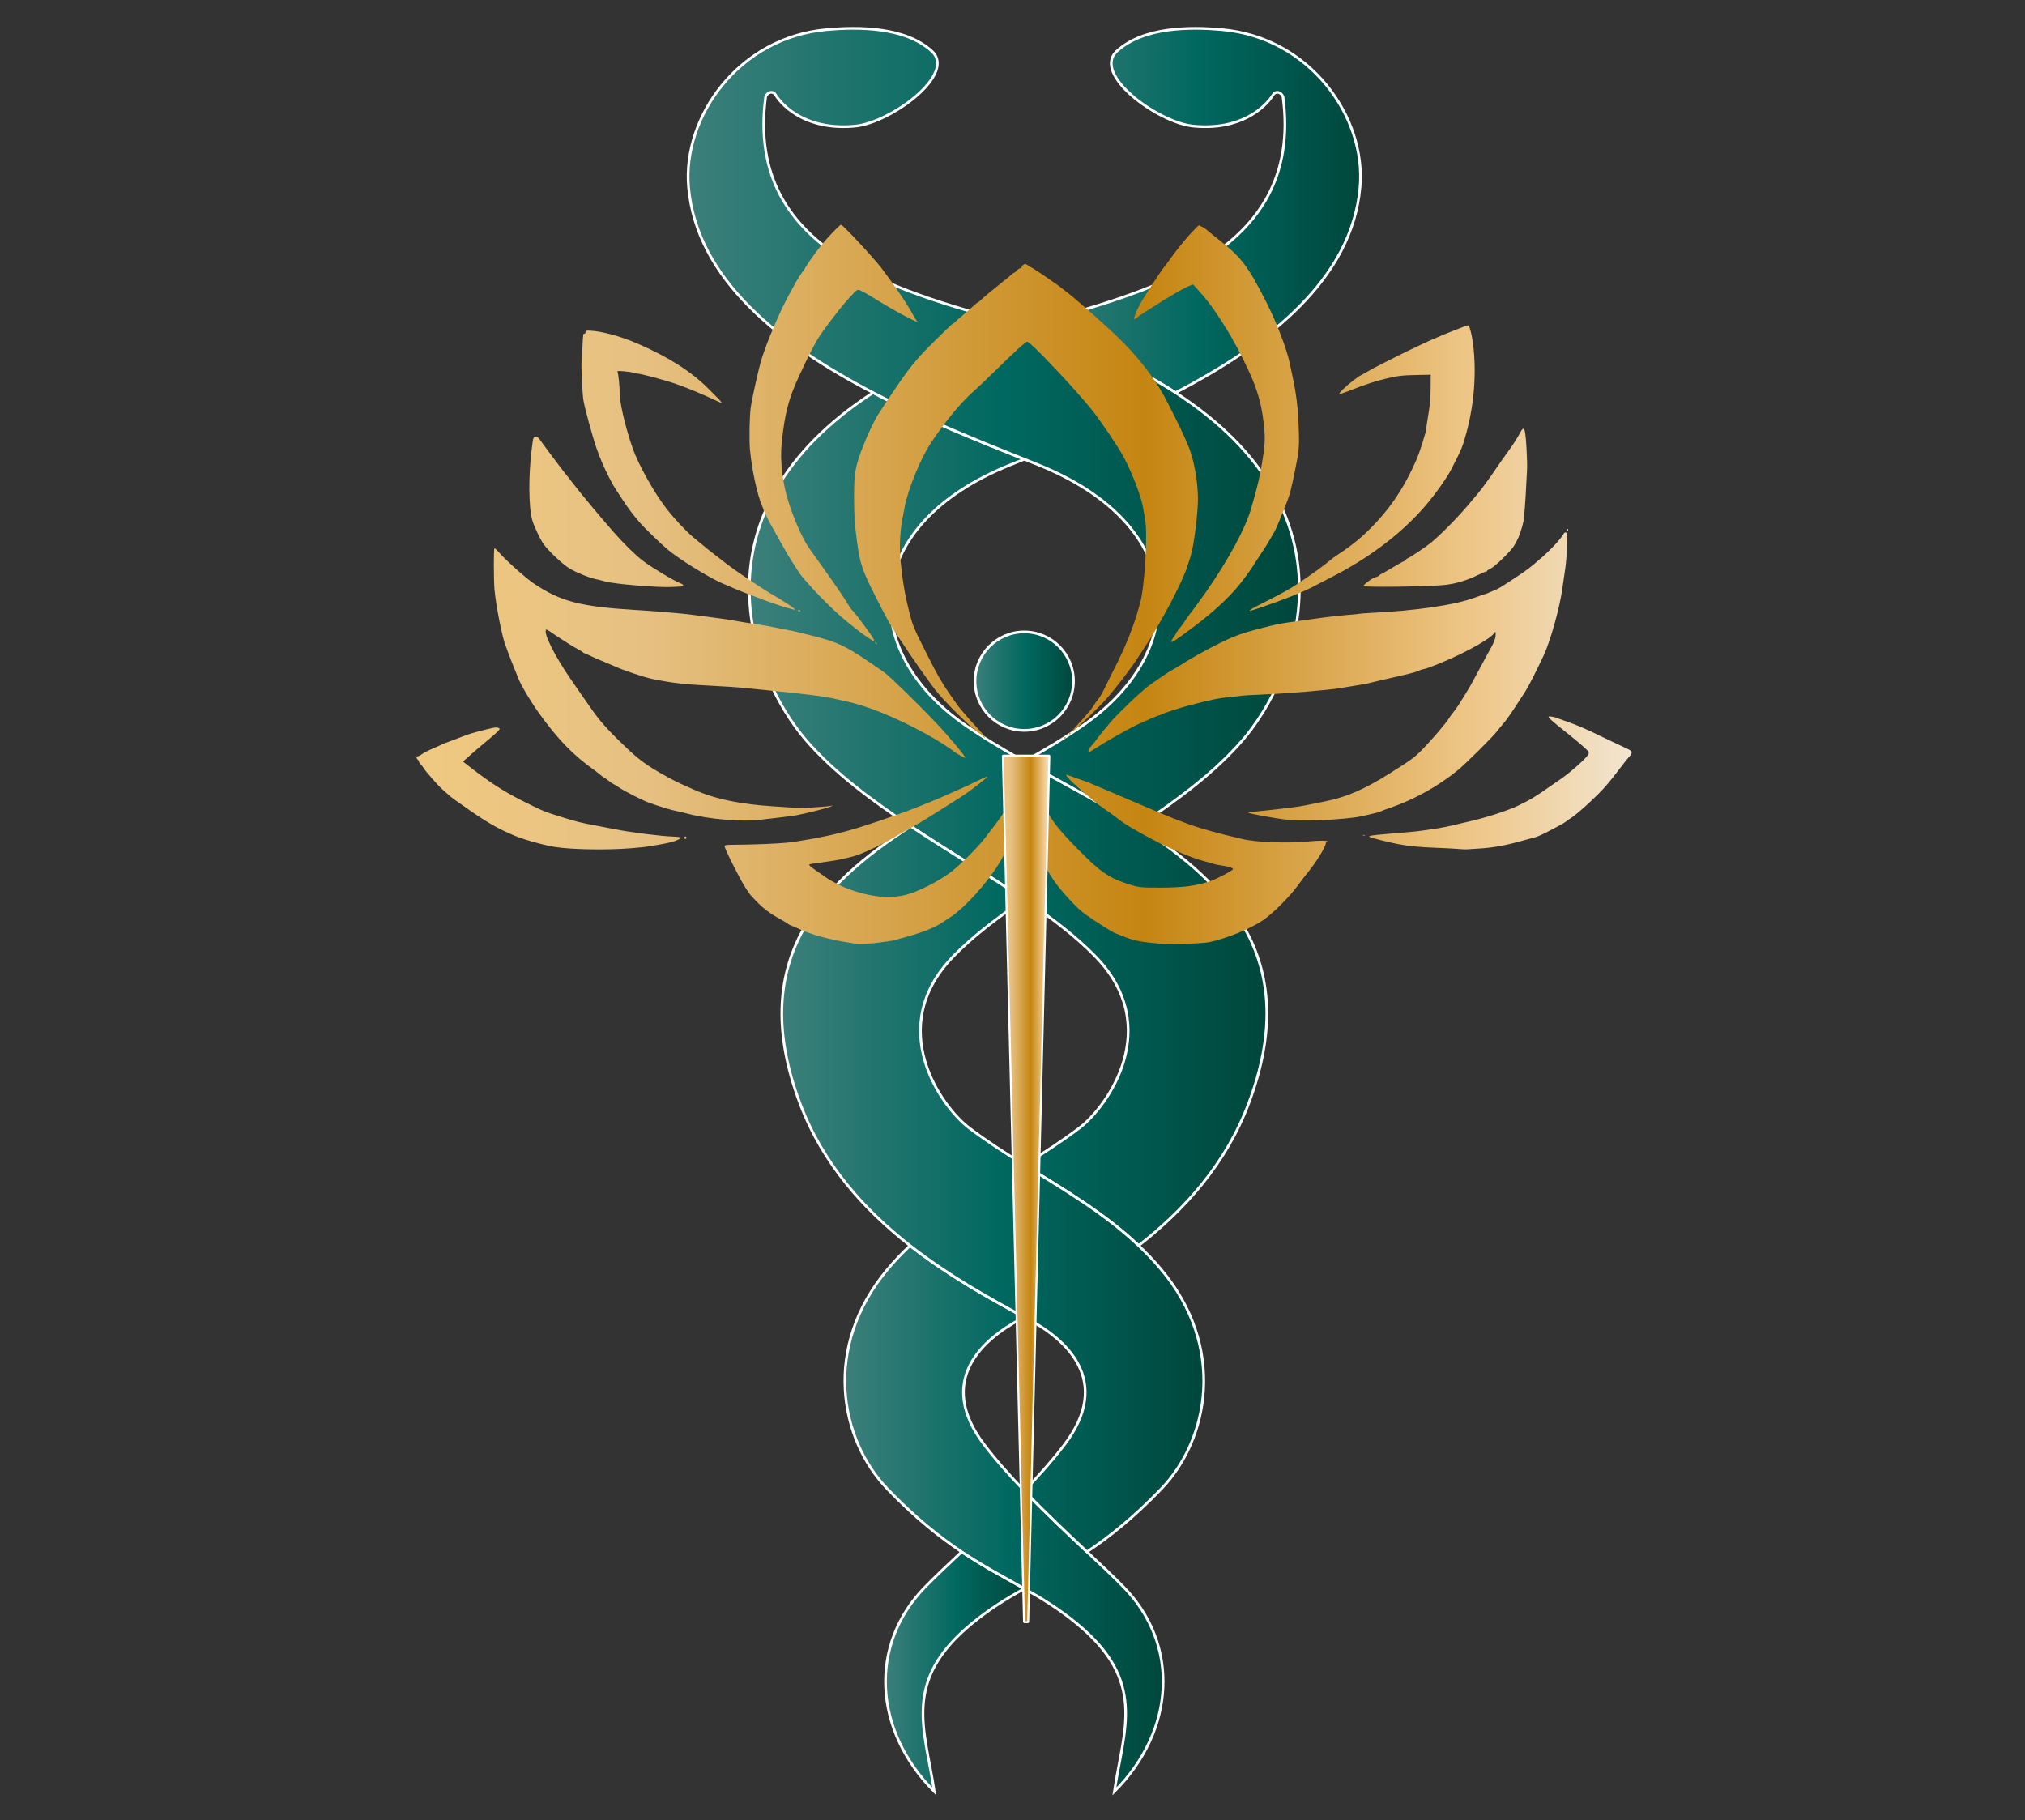 <svg xmlns="http://www.w3.org/2000/svg" xmlns:xlink="http://www.w3.org/1999/xlink" xmlns:serif="http://www.serif.com/" width="100%" height="100%" viewBox="0 0 6165 5542" xml:space="preserve" style="fill-rule:evenodd;clip-rule:evenodd;"><rect x="0" y="0" width="6165" height="5542" fill="#333333" stroke="none"/><rect id="Logo-em" serif:id="Logo em" x="0" y="0" width="6164.58" height="5541.67" style="fill:none;"></rect><g id="Logo-em1" serif:id="Logo em"><g id="Calque-2" serif:id="Calque 2"><path d="M3400.48,155.513c-77.696,70.495 125.375,217.741 231.963,228.341c142.766,14.129 217.908,-54.921 243.45,-95.062c8.775,-13.492 24.566,-8.029 30.15,5.783c64.775,486.737 -427.984,597.696 -787.542,700.125c74.471,21.217 143.229,42.075 200.137,65.821c100.742,42.092 186.813,87.404 260.246,134.967c282.075,-146.75 536.821,-344.53 561.675,-625.526c18.967,-212.762 -151.079,-456.362 -422.129,-479.962c-23.958,-2.083 -50.979,-3.675 -79.3,-3.675c-83.133,0 -177.487,13.729 -238.65,69.188Z" style="fill:url(#_Linear1);fill-rule:nonzero;"></path><path d="M4140.56,569.961c18.967,-212.763 -151.079,-456.358 -422.129,-479.963c-94.283,-8.191 -235.95,-8.833 -317.95,65.513c-77.696,70.496 125.375,217.746 231.963,228.342c142.766,14.129 217.908,-54.917 243.45,-95.063c8.775,-13.487 24.566,-8.029 30.15,5.783c64.77,486.738 -427.984,597.696 -787.542,700.13c74.471,21.212 143.229,42.07 200.137,65.82c100.746,42.088 186.813,87.4 260.246,134.963c282.075,-146.75 536.821,-344.533 561.675,-625.525Z" style="fill:none;fill-rule:nonzero;stroke:#fff;stroke-width:8.15px;"></path><path d="M2815.65,4832.47c-170.542,175.187 -157.142,435.483 28.717,621.75c-28.717,-191.567 -99.071,-335.763 114.55,-511.438c53.504,-44.041 105.783,-75.916 159.579,-106.316c-60.304,-34.092 -122.604,-66.367 -190.754,-111.905c-43.059,40.434 -82.067,77.109 -112.092,107.909Z" style="fill:url(#_Linear2);fill-rule:nonzero;stroke:#fff;stroke-width:8.15px;"></path><path d="M2454.47,2254.08c83.658,96.65 197.358,181.529 318.379,261.754c115.154,76.325 236.846,148.421 345.667,222.384c82.587,56.12 157.779,113.3 216.9,174.241c208.833,215.334 36.695,456.842 -49.613,522.034c-53.604,40.454 -110.141,76.741 -167.287,112.312c120.35,74.842 243.337,146.396 347.962,245.488c139.529,-109.101 265.671,-248.142 335.417,-433.896c160.846,-428.484 -55.834,-662.138 -337.734,-842.563c-111.45,-71.329 -233.079,-134.371 -345.645,-197.796c-65.775,-37.079 -128.459,-74.283 -184.167,-113.4c-318.271,-223.362 -320.825,-603.771 143.104,-790.037l41.063,-16.442c-138.825,-55.462 -303.771,-121.204 -460.388,-202.679c-562.917,364.475 -374.137,861.296 -203.658,1058.6Z" style="fill:url(#_Linear3);fill-rule:nonzero;"></path><path d="M3464.16,2515.83c-111.45,-71.33 -233.079,-134.371 -345.646,-197.8c-65.779,-37.075 -128.458,-74.28 -184.17,-113.396c-318.271,-223.363 -320.821,-603.771 143.104,-790.038l41.067,-16.446c-138.83,-55.462 -303.771,-121.2 -460.388,-202.679c-562.917,364.479 -374.142,861.3 -203.662,1058.6c83.662,96.65 197.362,181.53 318.383,261.755c115.154,76.32 236.846,148.42 345.667,222.383c82.587,56.121 157.779,113.304 216.9,174.242c208.833,215.333 36.695,456.841 -49.613,522.033c-53.604,40.45 -110.146,76.742 -167.287,112.308c120.35,74.846 243.337,146.4 347.958,245.492c139.529,-109.096 265.675,-248.142 335.421,-433.896c160.846,-428.483 -55.838,-662.137 -337.734,-842.562Z" style="fill:none;fill-rule:nonzero;stroke:#fff;stroke-width:8.15px;"></path><path d="M2518.57,89.979c-271.05,23.609 -441.117,267.2 -422.288,479.967c24.95,280.991 279.709,478.775 561.813,625.529c156.616,81.475 321.558,147.213 460.387,202.679l41.079,16.438c463.93,186.27 461.38,566.679 143.105,790.041c-55.713,39.117 -118.392,76.321 -184.184,113.4c112.571,63.425 234.196,126.467 345.646,197.796c120.996,-80.208 234.663,-165.104 318.259,-261.737c170.62,-197.321 359.429,-694.146 -203.521,-1058.62c-73.45,-47.55 -159.5,-92.883 -260.246,-134.967c-56.909,-23.75 -125.663,-44.591 -200.138,-65.821c-359.546,-102.433 -852.3,-213.391 -787.525,-700.129c5.584,-13.812 21.375,-19.271 29.992,-5.783c25.525,40.146 100.667,109.192 243.608,95.063c106.588,-10.596 309.659,-157.85 231.963,-228.342c-61.163,-55.454 -155.534,-69.188 -238.667,-69.188c-28.317,0 -55.325,1.592 -79.283,3.671Z" style="fill:url(#_Linear4);fill-rule:nonzero;"></path><path d="M3578.87,1195.47c-73.45,-47.546 -159.504,-92.88 -260.25,-134.967c-56.904,-23.746 -125.663,-44.592 -200.134,-65.817c-359.545,-102.433 -852.3,-213.391 -787.529,-700.133c5.584,-13.808 21.379,-19.267 29.992,-5.779c25.529,40.142 100.667,109.192 243.612,95.062c106.584,-10.6 309.655,-157.85 231.963,-228.341c-82,-74.346 -223.667,-73.704 -317.954,-65.517c-271.05,23.604 -441.113,267.2 -422.288,479.967c24.95,280.991 279.713,478.775 561.817,625.525c156.617,81.475 321.558,147.216 460.387,202.679l41.08,16.442c463.925,186.27 461.375,566.675 143.1,790.037c-55.709,39.117 -118.388,76.325 -184.18,113.4c112.567,63.429 234.196,126.471 345.646,197.8c120.992,-80.208 234.659,-165.104 318.254,-261.742c170.625,-197.316 359.434,-694.141 -203.516,-1058.62Z" style="fill:none;fill-rule:nonzero;stroke:#fff;stroke-width:8.15px;"></path><path d="M2702.02,3864.64c-197.98,236.045 -146.292,516.754 -0,668.8c83.708,86.97 157.62,145.629 225.679,191.087c68.154,45.542 130.45,77.813 190.754,111.904c53.779,30.413 106.029,62.275 159.488,106.321c213.779,175.654 143.424,319.867 114.704,511.438c185.858,-186.238 199.275,-446.534 28.72,-621.721c-30.041,-30.8 -69.05,-67.492 -112.108,-107.942c-59.858,-56.217 -127.55,-119.787 -190.771,-185.675c-44.445,-46.342 -86.691,-93.729 -122.104,-140.437c-148.371,-195.425 -3.991,-320.992 109.596,-381.692l12.525,-6.696c-109.104,-58.454 -233.033,-127.933 -347.946,-217.775c-23.866,22.596 -46.854,46.521 -68.537,72.388Z" style="fill:url(#_Linear5);fill-rule:nonzero;"></path><path d="M3421.36,4832.47c-30.041,-30.8 -69.045,-67.492 -112.104,-107.941c-59.858,-56.217 -127.55,-119.788 -190.771,-185.671c-44.445,-46.346 -86.691,-93.729 -122.108,-140.442c-148.367,-195.421 -3.987,-320.992 109.6,-381.692l12.525,-6.695c-109.108,-58.45 -233.033,-127.934 -347.946,-217.775c-23.866,22.595 -46.858,46.52 -68.537,72.387c-197.984,236.05 -146.292,516.754 -0,668.804c83.708,86.967 157.621,145.625 225.679,191.084c68.15,45.541 130.45,77.816 190.754,111.908c53.779,30.412 106.025,62.271 159.488,106.317c213.775,175.654 143.42,319.87 114.704,511.437c185.858,-186.237 199.275,-446.533 28.716,-621.721Z" style="fill:none;fill-rule:nonzero;stroke:#fff;stroke-width:8.15px;"></path><path d="M2435.13,3358.36c69.746,185.749 195.892,324.812 335.421,433.891c114.9,89.842 238.842,159.321 347.946,217.775l12.504,6.696c113.592,60.679 257.971,186.267 109.604,381.692c-35.433,46.708 -77.662,94.091 -122.125,140.437c63.221,65.888 130.913,129.458 190.771,185.675c68.042,-45.441 141.954,-104.104 225.696,-191.054c146.292,-152.067 198,-432.767 0.013,-668.821l-0,0.004c-21.68,-25.85 -44.671,-49.796 -68.534,-72.387c-104.621,-99.092 -227.608,-170.646 -347.962,-245.492c-57.175,-35.566 -113.746,-71.871 -167.4,-112.304c-86.146,-65.196 -258.442,-306.7 -49.471,-522.037c59.108,-60.938 134.312,-118.105 216.887,-174.242c-108.82,-73.946 -230.512,-146.063 -345.662,-222.383c-281.883,180.412 -498.546,414.079 -337.688,842.55Z" style="fill:url(#_Linear6);fill-rule:nonzero;"></path><path d="M3534.97,3864.66c-21.679,-25.855 -44.671,-49.796 -68.537,-72.388c-104.621,-99.092 -227.609,-170.646 -347.959,-245.492c-57.179,-35.566 -113.75,-71.87 -167.4,-112.304c-86.15,-65.196 -258.446,-306.704 -49.471,-522.037c59.104,-60.938 134.313,-118.104 216.888,-174.242c-108.821,-73.946 -230.513,-146.058 -345.667,-222.383c-281.879,180.408 -498.546,414.079 -337.687,842.546c69.75,185.758 195.895,324.816 335.425,433.895c114.895,89.842 238.837,159.325 347.941,217.775l12.509,6.696c113.587,60.684 257.966,186.267 109.6,381.692c-35.434,46.708 -77.663,94.096 -122.125,140.437c63.225,65.888 130.916,129.459 190.775,185.675c68.041,-45.441 141.954,-104.1 225.691,-191.054c146.296,-152.066 198,-432.771 0.017,-668.816Z" style="fill:none;fill-rule:nonzero;stroke:#fff;stroke-width:8.15px;"></path></g><g id="Calque-1" serif:id="Calque 1"><path d="M2500.51,746.5c-22.641,28.171 -51.883,70.312 -51.883,74.754c0,1.571 -0.988,2.854 -2.2,2.854c-1.958,0 -25.008,36.079 -29.263,45.796c-0.916,2.1 -6.85,12.979 -13.179,24.175c-27.204,48.121 -69.296,146.425 -85.529,199.742c-9.371,30.762 -28.883,118.121 -32.971,147.579c-3.704,26.721 -4.916,98.796 -2.162,128.8c5.471,59.588 22.6,138.517 37.016,170.567c1.988,4.408 3.613,8.725 3.613,9.595c0,2.75 19.996,42.934 27.954,56.171c4.204,6.996 39.85,71.925 45.325,80.775c19.121,30.896 37.488,59.459 40.917,63.646c42.604,51.942 109.133,118.033 151.766,150.763c8.363,6.421 17.43,13.621 20.15,16.004c10.4,9.1 46.092,33.391 49.213,33.491c2.587,0.08 2.642,-1.095 0.254,-5.629c-7.771,-14.779 -56.062,-79.737 -65.75,-88.454c-2.362,-2.116 -7.608,-9.562 -11.662,-16.542c-11.063,-19.016 -43.192,-66.191 -76.209,-111.92c-16.166,-22.392 -35.279,-49.229 -42.471,-59.646c-20.22,-29.275 -44.362,-83.263 -62.65,-140.096c-18.258,-56.733 -26.366,-125.279 -21.066,-178.112c9.162,-91.371 20.725,-136.151 53.2,-206.105c31.671,-68.212 49.779,-103.225 64.837,-125.383c16.579,-24.396 59.867,-80.929 75.434,-98.529c29.6,-33.458 34.5,-38.167 39.716,-38.167c5.059,0 20.484,7.992 44.229,22.909c60.58,38.062 144.238,82.862 134.367,71.949c-2.375,-2.62 -7.321,-10.441 -10.992,-17.37c-17.079,-32.242 -55.37,-89.113 -96.733,-143.646c-23.258,-30.671 -117.862,-132.313 -123.146,-132.313c-3.962,0 -40.346,37.721 -60.125,62.342Zm1150.8,-60.608l-0.004,0.008c-1.879,0.154 -7.442,4.796 -13.421,11.313c-6.833,7.454 -15.442,16.687 -19.142,20.52c-7.945,8.246 -41.87,50.421 -50.708,63.042c-9.412,13.442 -24.637,33.946 -28.537,38.438c-5.825,6.708 -53.25,79.866 -65.1,100.433c-10.063,17.454 -16.834,32.616 -21.863,49c-1.567,5.092 0.158,4.391 13.046,-5.325c8.162,-6.158 64.292,-40.7 68.75,-44.058c4.454,-3.355 8.629,-6.1 9.283,-6.1c0.65,-0 8.463,-4.53 17.35,-10.071c23.813,-14.838 51.071,-29.592 61.917,-33.517l9.533,-3.446l13.863,15.246c23.816,26.188 42.946,50.879 62.496,80.663c21.45,32.679 45.187,71.82 45.187,74.495c0,0.988 2.254,4.963 5.013,8.83c7.229,10.154 44.266,85.02 53.716,108.575c19.671,49.037 27.809,80.354 34.117,131.304c4.829,39.021 4.842,60.216 0.062,93.758c-8.808,61.829 -17.454,100.154 -38.975,172.829c-17.525,59.171 -68.941,153.563 -136.625,250.817c-14.608,20.987 -45.737,63.446 -49.045,66.892c-1.834,1.912 -7.442,9.925 -12.471,17.812c-5.025,7.888 -13.559,19.658 -18.971,26.15c-5.413,6.492 -9.875,12.788 -9.913,13.996c-0.037,1.204 -3.47,6.687 -7.629,12.183c-4.162,5.496 -7.566,11.6 -7.566,13.563c-0,5.095 11.062,-2.063 63.612,-41.184c73.883,-55.008 126.908,-106.033 163.646,-157.483c13.554,-18.979 24.646,-34.975 24.646,-35.546c-0,-0.571 8.375,-13.517 18.612,-28.779c16.9,-25.196 27.463,-42.467 44.65,-73.033c5.009,-8.905 22.946,-52.292 40.196,-97.2c5.204,-13.554 11.6,-38.946 19.542,-77.604c14.091,-68.617 15.175,-79.176 13.558,-132.317c-2.025,-66.404 -7.587,-112.454 -20.746,-171.75c-2.171,-9.8 -5.087,-23.538 -6.475,-30.534c-8.362,-42.158 -39.391,-123.949 -69.941,-184.387c-57.155,-113.054 -76.871,-139.158 -146.125,-193.471c-11.6,-9.096 -26.605,-21.3 -33.346,-27.121c-6.742,-5.825 -14.909,-11.42 -18.15,-12.429c-3.242,-1.012 -6.6,-2.946 -7.467,-4.291c-0.1,-0.146 -0.262,-0.225 -0.483,-0.225c-0.029,-0 -0.063,0.004 -0.092,0.004Zm-541.096,127.858c0,1.5 -1.771,2.721 -3.933,2.721c-2.167,-0 -6.863,3.15 -10.429,7c-3.567,3.846 -7.559,6.996 -8.875,6.996c-1.313,-0 -3.213,1.183 -4.209,2.629c-0.995,1.441 -16.129,13.941 -33.62,27.779c-30.955,24.492 -49.413,39.937 -64.763,54.208c-4.133,3.846 -7.9,6.659 -8.358,6.263c-0.467,-0.404 -6.238,4.308 -12.838,10.466c-6.6,6.159 -20.591,18.375 -31.087,27.151c-10.496,8.775 -20.988,18.087 -23.309,20.7c-2.325,2.612 -5.079,4.745 -6.12,4.745c-2.342,0 -26.725,23.23 -73.546,70.046c-34.409,34.409 -58.863,63.838 -87.325,105.1c-26.659,38.65 -42.692,62.438 -52.392,77.729c-5.425,8.563 -11.812,18.43 -14.196,21.929c-16.758,24.634 -49.329,97.984 -62.146,139.946c-10.683,34.984 -13.029,55.605 -12.904,113.23c0.138,59.77 1.634,82.604 8.934,136.129c9.525,69.845 15.145,86.237 59.645,174.079c31.071,61.337 44.938,86.175 59.738,106.987c4.933,6.942 14.696,21.496 21.692,32.35c21.579,33.459 68.937,101.088 95.416,136.255c26.138,34.712 122.354,129.399 137.229,135.05c2.196,0.833 6.075,4.149 8.625,7.374c5.03,6.35 6.817,7.242 6.817,3.396c0,-1.358 -5.546,-8.512 -12.325,-15.904c-32.117,-35.012 -46.854,-51.562 -55.687,-62.554c-5.28,-6.571 -10.284,-12.525 -11.125,-13.225c-0.846,-0.7 -14.271,-19.742 -29.838,-42.317c-21.783,-31.579 -36.442,-57.108 -63.562,-110.683c-43.025,-84.983 -46.434,-92.958 -56.605,-132.425c-13.95,-54.125 -21.8,-100.342 -28.02,-164.95c-3.396,-35.288 -0.696,-87.142 6.437,-123.629c2.163,-11.071 5.233,-27.004 6.825,-35.4c10.542,-55.567 49.483,-149.742 81.538,-197.196c46.808,-69.292 90.679,-121.746 132.212,-158.075c10.196,-8.921 40.904,-38.179 68.238,-65.021c58.675,-57.616 86.037,-82.221 91.512,-82.287c9.283,-0.109 147.546,146.245 197.333,208.887c27.425,34.5 78.642,110.45 95.105,141.025c27.191,50.5 55.658,125.658 60.237,159.029c0.863,6.3 3.35,20.613 5.529,31.804c8.613,44.284 -1.462,209.405 -15.712,257.63c-3.621,12.245 -8.413,28.558 -10.654,36.258c-5.363,18.45 -20.263,58.921 -27.888,75.775c-3.346,7.387 -6.079,13.95 -6.079,14.579c-0,1.283 -18.596,41.538 -24.671,53.404c-12.837,25.084 -29.187,57.884 -34.879,69.975c-9.033,19.184 -18.583,35.746 -24.188,41.913c-2.579,2.841 -7.875,10.291 -11.762,16.558c-3.892,6.267 -8.325,12.646 -9.854,14.183c-1.529,1.534 -23.884,28.338 -34.129,39c-20.971,21.834 -29.067,33.151 -16.825,23.521c16.245,-12.775 82.07,-76.896 100.079,-97.483c29.387,-33.6 75.375,-93.746 93.283,-122c4.113,-6.488 14.346,-22.158 22.742,-34.833c19.391,-29.263 27.225,-41.909 39.241,-63.359c5.309,-9.479 15.121,-26.966 21.8,-38.862c28.792,-51.254 59.238,-114.679 67.184,-139.946c4.625,-14.696 9.412,-29.579 10.646,-33.079c9.541,-27.054 22.725,-128.967 22.683,-175.384c-0.05,-57.083 -13.213,-125.933 -32.142,-168.125c-3.454,-7.695 -8.225,-18.483 -10.6,-23.975c-9.129,-21.125 -49.008,-101.091 -61.775,-123.875c-33.85,-60.404 -82.6,-121.929 -141.004,-177.97c-40.225,-38.596 -122.85,-111.78 -148.654,-131.667c-7.804,-6.017 -15.967,-12.396 -18.138,-14.175c-16.433,-13.471 -92.266,-65.221 -95.575,-65.221c-0.8,0 -4.366,-2.292 -7.925,-5.087c-3.558,-2.805 -8.12,-5.092 -10.129,-5.092c-4.287,-0 -10.925,6.075 -10.925,10Zm1359.04,176.946l0.004,0.008c-1.779,0.004 -4.325,0.563 -6.875,1.592c-4.075,1.641 -55.308,21.25 -67.204,26.4c-11.892,5.146 -28.5,12.291 -36.896,15.871c-18.163,7.75 -87.304,40.77 -110.683,52.866c-9.096,4.709 -26.842,13.642 -39.438,19.85c-12.6,6.213 -33.079,17.171 -45.529,24.363c-12.446,7.187 -23.071,13.062 -23.608,13.062c-0.538,0 -9.821,6.78 -20.63,15.067c-21.841,16.742 -43.045,37.454 -40.725,39.775c0.83,0.833 15.075,-3.871 31.65,-10.446c45.984,-18.237 75.967,-28.117 110.571,-36.408c36.821,-8.821 49.213,-10.217 98.954,-11.129l36.892,-0.675l-0.292,40.712c-0.225,31.129 -1.866,50.096 -6.995,80.604c-3.688,21.942 -6.709,42.567 -6.709,45.838c0,6.191 -19.116,67.046 -26.625,84.75c-41.246,97.266 -91.466,169.379 -165.483,237.612c-18.688,17.234 -53.908,43.95 -77.604,58.871c-7.696,4.85 -18.575,12.892 -24.175,17.883c-13.175,11.746 -58,44.092 -96.688,69.763c-27.441,18.217 -45.908,28.346 -121.396,66.617c-19.862,10.07 -28.662,16.17 -23.316,16.17c1.041,0 15.708,-4.666 32.596,-10.375c63.6,-21.508 120.566,-43.966 154.1,-60.741c2.1,-1.05 74.554,-38.659 80.154,-41.654c107.787,-57.671 198.829,-128.58 266.837,-207.834c29.663,-34.562 65.625,-85.466 79.104,-111.958c31.9,-62.7 33.575,-66.788 45.534,-111.004c24.004,-88.75 30.883,-185.963 19.333,-273.221c-2.779,-20.988 -9.292,-47.55 -12.662,-51.625c-0.342,-0.408 -1.117,-0.604 -2.167,-0.604l-0.029,-0Zm-2671.96,16.037c-2.8,-0.137 -7.63,-0.221 -7.63,-0.221c-5.8,0.096 -6.625,1.321 -7.187,5.288c-0.45,3.171 -1.8,5.158 -3,4.417c-3.9,-2.413 -4.588,1.987 -6.167,39.45c-0.858,20.283 -2.171,41.462 -2.916,47.062c-1.396,10.425 2.77,96.342 5.537,114.321c3.537,22.937 27.692,111.767 40.192,147.758c10.175,29.304 25.116,64.142 37.479,87.367c4.716,8.867 10.158,19.171 12.087,22.9c1.934,3.729 14.45,23.292 27.821,43.475c21.85,32.971 30.038,43.871 55.433,73.783c11.992,14.117 64.417,64.65 84.405,81.35c33.375,27.892 119.25,81.296 162.154,100.854c18.95,8.634 75.4,32.092 82.696,34.367c3.5,1.092 24.683,9.033 47.075,17.638c31.491,12.108 75.133,26.008 95.35,30.366c0.662,0.142 -1.059,-1.971 -3.817,-4.704c-5.521,-5.467 -37.446,-25.821 -74.971,-47.796c-27.258,-15.962 -111.362,-72.821 -129.05,-87.237c-4.254,-3.471 -45.55,-34.913 -56.721,-43.996c-14.991,-12.188 -38.154,-31.225 -44.529,-36.596c-23.641,-19.925 -56.416,-54.892 -81.829,-87.296c-37.167,-47.391 -86.308,-134.983 -103.558,-184.612c-23.034,-66.238 -40.738,-142.871 -39.704,-171.821c0.483,-13.538 -4.113,-57.075 -6.425,-60.808c-1.688,-2.73 2.125,-3.017 20.433,-1.534c12.375,1.004 24.496,2.896 26.933,4.2c2.438,1.304 7.271,2.371 10.742,2.371c11.858,0 89.4,20.842 125.067,33.613c34.008,12.183 72.887,28.454 116.979,48.95c24.512,11.391 25.041,12.204 -24.029,-36.792c-52.521,-52.442 -122.3,-96.733 -216.359,-137.329c-49.808,-21.496 -106.821,-37.017 -142.491,-38.788Zm2830.86,310.359c-9.7,18.245 -24.013,40.341 -40.788,62.979c-8.295,11.196 -23.166,32.375 -33.037,47.075c-17.767,26.441 -43.25,61.391 -53.779,73.754c-2.996,3.517 -15.988,18.987 -28.875,34.383c-34.092,40.725 -86.421,93.709 -117.438,118.909c-13.783,11.2 -64.841,45.208 -67.866,45.208c-1.221,-0 -4.296,2.292 -6.834,5.092c-2.529,2.8 -5.696,5.091 -7.029,5.091c-1.337,0 -16.679,8.584 -34.092,19.079c-17.416,10.496 -32.612,19.084 -33.766,19.084c-1.15,-0 -3.538,1.746 -5.305,3.875c-1.766,2.125 -7.92,5.071 -13.674,6.537c-9.23,2.359 -34.625,21.417 -34.625,25.992c-0,4.275 182.337,2.225 241.725,-2.717c34.654,-2.883 71.258,-13.354 105.391,-30.146c12.484,-6.141 24.217,-11.17 26.084,-11.17c1.858,-0 3.379,-0.971 3.379,-2.159c-0,-1.187 4.816,-4.329 10.7,-6.983c12.383,-5.583 58.346,-49.95 70.016,-67.579c4.309,-6.508 10.788,-18.529 14.392,-26.717c7.679,-17.421 17.75,-53.358 15.829,-56.462c-0.729,-1.188 -0.204,-6.23 1.171,-11.213c1.375,-4.983 3.729,-33.504 5.225,-63.371c1.496,-29.875 3.283,-63.479 3.975,-74.671c0.692,-11.2 0.004,-41.237 -1.55,-66.758c-2.467,-40.771 -4.717,-58.212 -9.425,-58.892l-0.004,0c-0.096,-0.016 -0.192,-0.02 -0.288,-0.02c-2.42,-0.005 -5.475,4.212 -9.512,11.8Zm-3008.75,45.166c-10.821,82.121 -10.342,181.771 1.067,221.463c4.879,16.971 21.725,53.192 32.666,70.225c13.013,20.25 60.754,65.412 81.875,77.45c23.521,13.4 59.896,28.079 78.879,31.829c8.4,1.658 20.346,4.637 26.559,6.621c25.754,8.237 168.975,20.033 207.533,17.091c7,-0.537 17.021,-0.983 22.267,-0.991c12.096,-0.033 12.862,-6 1.291,-10.038c-16.562,-5.775 -88.179,-48.641 -113.679,-68.037c-23.341,-17.763 -58.012,-51.742 -90.421,-88.613c-40.416,-45.987 -101.262,-119.12 -125.354,-150.679c-12.046,-15.787 -12.146,-15.908 -20.633,-26.166c-9.625,-11.63 -74.879,-98.813 -79.508,-106.234c-2.296,-3.675 -6.071,-5.721 -10.546,-5.721l-0,-0.004l-0.242,0c-7.6,0 -7.587,0.167 -11.754,31.804Zm3149.85,250.63c-0,1.404 1.15,2.549 2.546,2.549c1.4,0 2.541,-1.145 2.541,-2.549c0,-1.396 -1.141,-2.542 -2.541,-2.542c-1.396,-0 -2.546,1.146 -2.546,2.542Zm-7.629,10.449c-10.134,17.713 -37.705,47.742 -68.7,74.821c-33.492,29.25 -42.746,36.342 -77.05,59.029c-46.105,30.496 -53.121,34.759 -65.446,39.788c-6.296,2.575 -14.884,6.187 -19.084,8.033c-4.195,1.846 -9.92,3.917 -12.72,4.604c-2.8,0.684 -14.821,4.855 -26.717,9.263c-62.779,23.279 -178.871,40.375 -321.696,47.367c-15.296,0.75 -28.462,1.758 -29.262,2.246c-0.8,0.483 -18.63,2.225 -39.621,3.883c-20.992,1.658 -54.196,5.262 -73.788,8c-19.591,2.742 -51.654,7.179 -71.246,9.862c-58.779,8.038 -65.266,9.25 -108.141,20.171c-46.392,11.817 -70.871,19.313 -92.875,28.438c-43.079,17.866 -120.996,59.529 -162.45,86.866c-5.817,3.834 -15.15,9.304 -20.75,12.154c-11.654,5.938 -40.13,24.984 -74.863,50.075c-24.662,17.817 -103.471,93.713 -121.025,116.55c-5.383,7 -11.216,13.925 -12.975,15.4c-1.754,1.471 -10.754,12.817 -19.996,25.213c-9.245,12.4 -19.641,25.383 -23.104,28.846c-5.937,5.937 -8.641,15.783 -4.337,15.783c1.087,0 8.241,-4.146 15.904,-9.212c29.683,-19.625 95.396,-57.175 125.896,-71.942c22.112,-10.708 69.012,-30.796 71.958,-30.821c1.008,-0.008 4.817,-1.571 8.467,-3.475c7.325,-3.821 53.433,-18.846 77.329,-25.2c70.046,-18.617 94.858,-23.721 132.316,-27.233c16.792,-1.575 32.251,-3.325 34.35,-3.888c2.101,-0.558 33.017,-2.241 68.7,-3.741c72.476,-3.042 195.259,-13.346 230.275,-19.334c12.596,-2.15 29.771,-4.987 38.167,-6.3c32.592,-5.096 43.754,-7.208 57.254,-10.812c7.7,-2.059 32.888,-7.967 55.979,-13.129c57.675,-12.905 79.98,-18.734 88.317,-23.084c3.904,-2.033 8.821,-3.708 10.925,-3.716c2.104,-0.005 11.267,-2.725 20.358,-6.034c81.855,-29.796 182.259,-82.858 197.238,-104.237c3.646,-5.209 3.775,-5.221 4.125,-0.359c1.125,15.68 -2.879,25.817 -27.121,68.63c-6.337,11.2 -47.129,88.045 -50.254,93.033c-3.121,4.987 -12.933,21.2 -21.804,36.033c-8.871,14.825 -21.642,33.796 -28.379,42.159c-6.742,8.362 -13.696,17.916 -15.463,21.225c-5.542,10.387 -50.758,63.408 -77.367,90.729c-26.675,27.383 -32.745,31.891 -101.208,75.121c-77.15,48.712 -132.183,72.65 -196.562,85.508c-13.992,2.796 -39.755,8.017 -57.25,11.596c-26.867,5.5 -60.375,9.696 -164.971,20.675c-7.463,0.783 -13.163,1.837 -12.667,2.337c3.213,3.209 85.817,18.188 117.842,21.363c30.004,2.979 89.358,3.087 128.496,0.241c71.604,-5.216 85.179,-6.991 120.862,-15.808c11.2,-2.762 23.221,-5.654 26.721,-6.421c3.496,-0.762 7.504,-2.216 8.9,-3.225c1.404,-1.008 14.571,-5.941 29.267,-10.958c72.512,-24.783 148.062,-66.85 206.1,-114.771c24.837,-20.508 107.195,-102.133 118.345,-117.296c4.113,-5.596 12.796,-16.112 19.288,-23.366c6.492,-7.255 21.979,-28.788 34.412,-47.867c12.434,-19.075 27.246,-41.767 32.921,-50.425c9.342,-14.262 36.784,-68.142 56.771,-111.475c20.338,-44.083 47.996,-143.429 56.2,-201.85c2.758,-19.663 6.767,-47.196 8.904,-61.192c2.138,-13.995 4.646,-44.016 5.575,-66.721c1.559,-37.92 1.329,-41.42 -2.775,-42.991c-0.671,-0.259 -1.333,-0.404 -1.975,-0.45l-0.004,0.004c-0.129,-0.008 -0.262,-0.012 -0.392,-0.012c-1.754,-0 -3.27,0.804 -4.125,2.299Zm-3256.31,46.58c-2.55,2.537 -2.425,95.77 0.163,124.904c4.45,50.112 24.475,150.271 34.595,173.025c1.242,2.8 4.842,12.533 7.992,21.629c6.375,18.396 28.054,70.25 29.129,73.692c5.096,16.396 37.938,72.075 63.6,107.829c56.913,79.291 103.729,127.587 168.104,173.437c5.896,4.196 15.038,11.35 20.313,15.9c5.279,4.546 10.396,8.271 11.375,8.271c0.975,0 6.804,3.996 12.95,8.879c6.146,4.884 11.921,8.892 12.842,8.909c0.92,0.008 9.508,5.25 19.083,11.633c18.137,12.096 70.117,38.475 89.933,45.646c30.396,10.991 66.059,21.929 82.829,25.387c10.213,2.113 25.238,5.609 33.392,7.771c65.104,17.271 168.354,26.138 222.196,19.075c10.496,-1.375 35.683,-4.312 55.975,-6.529c20.296,-2.213 45.483,-5.604 55.979,-7.533c26.917,-4.946 91.154,-21.13 101.779,-25.642l8.909,-3.783l-8.909,1.3c-26.416,3.87 -85.946,6.9 -108.137,5.504c-100.329,-6.317 -116.209,-7.75 -161.579,-14.584c-59.267,-8.929 -109.63,-23.6 -156.484,-45.566c-5.596,-2.625 -17.621,-7.988 -26.716,-11.917c-18.85,-8.137 -61.638,-31.346 -87.434,-47.429c-35.196,-21.946 -59.458,-42.092 -104.675,-86.896c-48.558,-48.117 -60.033,-62.1 -108.516,-132.308c-16.43,-23.796 -32.246,-46.692 -35.142,-50.892c-50.988,-73.729 -85.525,-143.162 -75.967,-152.721c0.821,-0.821 6.492,2.042 12.6,6.363c6.109,4.316 13.963,9.733 17.463,12.037c32.133,21.146 49.371,31.879 62.337,38.821c8.4,4.496 17.075,9.788 19.284,11.767c2.208,1.971 5.091,3.579 6.4,3.579c1.312,-0 6.945,2.462 12.529,5.467c5.575,3.004 23.875,11.058 40.666,17.9c16.796,6.841 33.971,14.066 38.167,16.054c23.638,11.183 87.367,32.629 112.767,37.954c60.621,12.704 99.958,17.067 196.387,21.762c30.092,1.463 65.584,3.834 78.884,5.267c13.291,1.429 47.641,4.879 76.333,7.671c120.95,11.75 184.075,19.992 212.462,27.746c4.196,1.15 14.505,3.458 22.9,5.137c65.705,13.121 155.317,49.463 248.921,100.942c30.229,16.625 72.271,43.137 81.863,51.621c6.7,5.929 34.346,21.396 35.741,19.996c2.346,-2.346 -48.454,-63.33 -85.808,-102.996c-51.425,-54.617 -144.275,-145.425 -159.829,-156.317c-117.263,-82.108 -136.233,-91.592 -229.029,-114.483c-52.342,-12.917 -48.492,-12.034 -71.246,-16.25c-10.496,-1.942 -27.45,-5.309 -37.683,-7.479c-16.255,-3.45 -66.813,-11.796 -92.33,-15.234c-4.766,-0.646 -17.816,-2.946 -29.016,-5.125c-11.192,-2.175 -39.246,-6.254 -62.342,-9.062c-23.087,-2.804 -49.425,-6.25 -58.521,-7.659c-9.096,-1.404 -29.708,-3.687 -45.8,-5.075c-16.091,-1.387 -42.429,-3.654 -58.525,-5.037c-16.091,-1.383 -48.154,-3.65 -71.241,-5.042c-170.113,-10.25 -230.03,-25.729 -311.7,-80.546c-25.909,-17.387 -87.355,-72.495 -108.763,-97.55c-4.583,-5.362 -9.1,-9.212 -10.867,-9.383c0,0 -0.087,-0.008 -0.125,-0.008c-0.191,-0 -0.345,0.058 -0.458,0.171Zm926.188,187.283c-3.805,0.037 -3.9,0.4 -0.638,2.508c4.804,3.1 5.088,3.1 5.088,0c-0,-1.387 -1.963,-2.508 -4.38,-2.508l-0.07,-0Zm230.912,96.65c-0.133,0.133 0.638,1.162 2.217,3.179c3.329,4.242 5.416,5.588 5.416,3.496c0,-0.529 -2.004,-2.529 -4.454,-4.45c-1.87,-1.471 -2.891,-2.238 -3.137,-2.238c-0.021,0 -0.034,0.005 -0.042,0.013Zm2054.59,227.321l-0,0.004c-2.534,0.05 -2.9,0.921 -2.159,2.846c1.329,3.466 23.434,22.221 63.096,53.541c27.184,21.459 57.263,47.996 58.725,51.809c0.763,1.987 -0.333,6.237 -2.433,9.441c-9.2,14.046 -57.788,56.55 -86.625,75.784c-5.596,3.737 -15.446,10.5 -21.879,15.029c-49.984,35.187 -62.521,42.883 -100.255,61.517c-34.954,17.266 -104.262,39.525 -162.845,52.3c-11.2,2.441 -30.092,6.858 -41.988,9.816c-20.441,5.084 -52.833,10.634 -92.871,15.917c-19.475,2.575 -25.85,3.171 -103.716,9.746c-48.296,4.079 -58.263,5.696 -55.034,8.925c2.28,2.279 57.755,16.433 84.963,21.679c34.908,6.733 64.921,9.65 121.287,11.775c24.259,0.917 53.263,2.462 64.459,3.446c11.196,0.987 23.216,1.462 26.716,1.066c3.5,-0.4 17.809,-1.32 31.805,-2.05c46.083,-2.391 86.483,-9.645 141.22,-25.358c11.896,-3.412 25.634,-7.012 30.534,-7.996c7.325,-1.471 30.012,-11.6 48.346,-21.579c2.1,-1.142 12.975,-6.879 24.17,-12.754c11.2,-5.867 22.646,-12.604 25.446,-14.971c2.8,-2.367 11.904,-8.817 20.229,-14.333c8.329,-5.517 32.559,-26.329 53.846,-46.254c37.121,-34.738 55.421,-55.505 93.442,-106.046c9.566,-12.713 20.733,-26.609 24.812,-30.871c10.654,-11.146 9.538,-16.6 -4.775,-23.346c-6.591,-3.108 -83.866,-39.5 -90.866,-43.104c-25.471,-13.138 -69.317,-31.842 -95.413,-40.7c-14.696,-4.988 -28.437,-9.929 -30.537,-10.983c-2.096,-1.05 -8.65,-2.655 -14.555,-3.555c-3.145,-0.479 -5.383,-0.741 -6.904,-0.741l-0.241,-0Zm-3206.05,33.654l0.004,-0.004c-4.921,0.121 -12.621,1.637 -26.196,4.916c-39.262,9.471 -60.312,15.8 -82.004,24.65c-10.496,4.28 -26.675,10.417 -35.967,13.634c-9.283,3.216 -19.016,7.079 -21.625,8.579c-2.608,1.5 -15.254,7.196 -28.1,12.658c-12.841,5.459 -27.262,12.909 -32.045,16.559c-4.784,3.65 -10.588,6.629 -12.905,6.629c-5.254,-0 -5.487,5.954 -0.395,10.179c2.1,1.742 3.816,4.604 3.816,6.358c0,1.759 1.892,4.771 4.209,6.692c2.312,1.921 7.179,8.242 10.812,14.054c6.229,9.963 44.413,53.263 54.517,61.825c2.562,2.171 10.004,8.879 16.537,14.904c6.538,6.021 15.896,13.704 20.792,17.063c4.9,3.362 16.921,11.821 26.717,18.8c69.462,49.458 103.916,69.516 159.029,92.583c28.3,11.846 88.516,28.533 122.137,33.842c50.55,7.987 158.788,9.737 231.546,3.741c18.892,-1.554 37.213,-3.254 40.713,-3.779c58.683,-8.796 83.495,-14.029 98.529,-20.787c12.3,-5.525 13.87,-6.921 9.612,-8.534c-2.796,-1.062 -11.958,-2.1 -20.354,-2.312c-34.975,-0.875 -132.362,-13.058 -175.571,-21.963c-9.796,-2.016 -36.708,-7.162 -59.796,-11.429c-47.954,-8.862 -57.204,-11.208 -113.229,-28.696c-45.283,-14.133 -49.646,-15.975 -114.15,-48.3c-56.558,-28.333 -104.342,-59.8 -171.275,-112.8l-6.666,-5.283l24.587,-21.892c13.525,-12.041 35.163,-30.437 48.088,-40.887c12.92,-10.446 27.337,-23.021 32.033,-27.938c8.429,-8.812 8.466,-8.975 3.121,-11.837c-1.5,-0.8 -3.296,-1.233 -5.909,-1.233c-0.2,-0 -0.404,0.004 -0.612,0.008Zm1744.2,18.921c-0,1.4 0.508,2.541 1.125,2.541c0.616,0 1.829,-1.141 2.691,-2.541c0.867,-1.4 0.363,-2.546 -1.125,-2.546c-1.479,-0 -2.691,1.146 -2.691,2.546Zm-15.267,12.721c0,1.4 1.146,2.545 2.542,2.545c1.404,0 2.55,-1.145 2.55,-2.545c-0,-1.4 -1.146,-2.542 -2.55,-2.542c-1.396,-0 -2.542,1.142 -2.542,2.542Zm6.388,112.291l0.004,0c-1.067,0.163 -0.088,1.709 2.562,5.742c8.413,12.85 86.875,80.967 111.909,97.171c8.395,5.433 24.958,17.346 36.8,26.466c27.02,20.825 37.404,27.338 87.879,55.15c64.737,35.675 136.916,67.171 179.95,78.517c14.158,3.733 28.275,7.75 31.371,8.929c3.1,1.179 14.241,3.338 24.766,4.8c19.088,2.654 32.358,7 32.358,10.588c0,3.804 -49.374,29.95 -68.704,36.383c-44.75,14.892 -82.12,19.763 -152.666,19.904c-62.946,0.121 -67.079,-0.408 -106.425,-13.65c-51.092,-17.191 -77.367,-35.579 -137.45,-96.196c-64.084,-64.658 -86.963,-93.325 -104.109,-130.454c-3.716,-8.046 -8.204,-14.625 -9.966,-14.625c-1.767,0 -5.792,-3.483 -8.938,-7.741l-5.721,-7.738l-4.45,30c-6.616,44.621 -6.062,80.683 1.667,108.883c17.288,63.05 47.188,113.321 101.388,170.425c27.687,29.171 37.066,37.113 68.437,57.917c42.454,28.146 64.383,41.308 73.254,43.95c3.496,1.042 15.642,5.713 26.984,10.379c25.375,10.442 51.429,15.267 106.6,19.725c30.825,2.492 127.566,-0.621 147.508,-4.746c51.162,-10.587 124.7,-40.4 162.167,-65.737c32.425,-21.925 83.283,-72.771 110.062,-110.025c6.946,-9.658 19.808,-26.363 28.588,-37.125c25.616,-31.408 54.208,-78.05 54.208,-88.433c-0,-1.48 1.146,-2.692 2.55,-2.692c1.396,-0 2.542,-1.142 2.542,-2.542c-0,-3.204 -26.425,-3.183 -59.63,0.046c-62.433,6.067 -159.55,2.346 -199.995,-7.675c-6.25,-1.546 -25.109,-6.083 -41.9,-10.083c-33.563,-7.988 -85.83,-22.729 -108.975,-30.725c-22.434,-7.754 -78.546,-29.384 -91.321,-35.2c-6.221,-2.834 -203.542,-86.225 -222.584,-94.775c-5.87,-2.634 -11.358,-4.788 -12.2,-4.788c-0.833,0 -12.062,-3.896 -24.941,-8.654c-12.888,-4.758 -26.1,-9.446 -29.367,-10.417c-1.979,-0.587 -3.287,-0.97 -3.996,-0.97c-0.079,-0 -0.154,0.004 -0.216,0.016Zm-241.434,6.096c-2.746,0.029 -13.112,4.546 -31.166,13.567c-16.621,8.312 -42.817,20.475 -58.209,27.037c-15.396,6.559 -34.858,15.142 -43.258,19.063c-8.396,3.921 -26.717,11.704 -40.708,17.287c-13.996,5.584 -35.75,14.259 -48.346,19.284c-51.446,20.512 -170.842,60.72 -204.834,68.979c-3.5,0.854 -14.945,3.837 -25.441,6.629c-37.596,10.012 -119.329,25.079 -156.65,28.875c-32.684,3.329 -107.813,6.187 -170.679,6.496c-13.75,0.066 -18.534,1.021 -19.638,3.908c-0.825,2.146 11.383,28.988 27.908,61.333c25.134,49.2 34.846,65.946 50.588,87.175c1.417,1.913 10.621,11.688 20.45,21.725c20.258,20.696 41.579,36.421 71.179,52.517c11.2,6.092 21.796,12.488 23.554,14.221c1.754,1.733 5.763,3.908 8.904,4.833c3.142,0.925 14.296,5.709 24.796,10.629c21.521,10.08 56.171,21.646 82.692,27.6c9.8,2.2 21.821,4.992 26.721,6.213c7.5,1.862 23.787,4.721 63.612,11.171c9.3,1.508 54.813,-0.996 72.517,-3.979c8.396,-1.417 19.846,-2.959 25.442,-3.43c5.599,-0.462 16.479,-2.72 24.175,-5.02c7.695,-2.296 22.195,-6.392 32.22,-9.096c46.03,-12.4 86.284,-28.479 107.55,-42.959c3.596,-2.445 15.117,-10.058 25.6,-16.912c44.034,-28.775 111.609,-103.583 148.488,-164.375c24.679,-40.679 35.162,-69.467 40.108,-110.133c2.713,-22.275 1.054,-73.98 -2.433,-76.117c-0.917,-0.563 -5.575,4.875 -10.354,12.083c-21.713,32.767 -30.284,44.984 -44.634,63.638c-8.458,11 -20.045,26.096 -25.741,33.554c-23.263,30.433 -76.463,83.508 -105.7,105.458c-35.984,27.009 -95.184,57.117 -132.438,67.363c-50.762,13.954 -108.696,8.341 -179.687,-17.417c-17.488,-6.342 -51.621,-23.983 -66.088,-34.158c-7.354,-5.171 -22.471,-15.688 -33.6,-23.375c-11.133,-7.688 -19.329,-14.892 -18.212,-16.013c1.921,-1.916 8.541,-3.025 57.545,-9.575c26.767,-3.579 53.288,-9.116 81.421,-17.008c23.034,-6.463 87.155,-36.863 121.963,-57.821c9.891,-5.954 31.15,-18.042 47.246,-26.858c16.095,-8.813 38.425,-21.9 49.616,-29.088c11.2,-7.187 85.817,-54.071 100.509,-63.308c22.004,-13.838 54.312,-37.821 79.758,-59.213c3.792,-3.187 4.892,-4.783 3.283,-4.783l-0.029,0Zm1145.49,177.583c-2.029,0.813 -1.429,1.417 1.533,1.538c2.684,0.112 4.184,-0.492 3.342,-1.338c-0.425,-0.425 -1.188,-0.654 -2.067,-0.687c-0.083,-0.004 -0.167,-0.008 -0.254,-0.008c-0.821,-0 -1.721,0.166 -2.554,0.495Zm-2066.43,10.288c2.866,2.867 5.871,1.746 5.871,-2.188c-0,-2.1 -1.08,-3.82 -2.396,-3.82c-3.209,-0 -5.509,3.975 -3.475,6.008Z" style="fill:url(#_Linear7);fill-rule:nonzero;"></path><path d="M3053.04,2300.52l64.595,2638.21l12.58,0l64.595,-2638.21l-141.77,-0Z" style="fill:url(#_Linear8);fill-rule:nonzero;"></path><path d="M3117.63,4938.73l12.579,0l64.596,-2638.21l-141.771,-0l64.596,2638.21Z" style="fill:none;fill-rule:nonzero;stroke:#fff;stroke-width:5.87px;stroke-linejoin:bevel;"></path><path d="M2968.4,2073.79c-0,82.727 67.162,149.891 149.887,149.891c82.726,0 149.888,-67.164 149.888,-149.891c-0,-82.728 -67.162,-149.892 -149.888,-149.892c-82.725,0 -149.887,67.164 -149.887,149.892Z" style="fill:url(#_Linear9);"></path><ellipse cx="3118.29" cy="2073.79" rx="149.888" ry="149.892" style="fill:none;stroke:#fff;stroke-width:8.15px;"></ellipse></g></g><defs><linearGradient id="_Linear1" x1="0" y1="0" x2="1" y2="0" gradientUnits="userSpaceOnUse" gradientTransform="matrix(1023.5,0,0,1023.5,3118.5,640.905)"><stop offset="0" style="stop-color:#3c7f7a;stop-opacity:1"></stop><stop offset="0.52" style="stop-color:#006860;stop-opacity:1"></stop><stop offset="1" style="stop-color:#00473c;stop-opacity:1"></stop></linearGradient><linearGradient id="_Linear2" x1="0" y1="0" x2="1" y2="0" gradientUnits="userSpaceOnUse" gradientTransform="matrix(422.603,0,0,422.603,2695.9,5089.39)"><stop offset="0" style="stop-color:#3c7f7a;stop-opacity:1"></stop><stop offset="0.52" style="stop-color:#006860;stop-opacity:1"></stop><stop offset="1" style="stop-color:#00473c;stop-opacity:1"></stop></linearGradient><linearGradient id="_Linear3" x1="0" y1="0" x2="1" y2="0" gradientUnits="userSpaceOnUse" gradientTransform="matrix(1575.55,0,0,1575.55,2281.25,2493.88)"><stop offset="0" style="stop-color:#3c7f7a;stop-opacity:1"></stop><stop offset="0.52" style="stop-color:#006860;stop-opacity:1"></stop><stop offset="1" style="stop-color:#00473c;stop-opacity:1"></stop></linearGradient><linearGradient id="_Linear4" x1="0" y1="0" x2="1" y2="0" gradientUnits="userSpaceOnUse" gradientTransform="matrix(1860.88,0,0,1860.88,2094.86,1301.07)"><stop offset="0" style="stop-color:#3c7f7a;stop-opacity:1"></stop><stop offset="0.52" style="stop-color:#006860;stop-opacity:1"></stop><stop offset="1" style="stop-color:#00473c;stop-opacity:1"></stop></linearGradient><linearGradient id="_Linear5" x1="0" y1="0" x2="1" y2="0" gradientUnits="userSpaceOnUse" gradientTransform="matrix(968.929,0,0,968.929,2572.2,4623.22)"><stop offset="0" style="stop-color:#3c7f7a;stop-opacity:1"></stop><stop offset="0.52" style="stop-color:#006860;stop-opacity:1"></stop><stop offset="1" style="stop-color:#00473c;stop-opacity:1"></stop></linearGradient><linearGradient id="_Linear6" x1="0" y1="0" x2="1" y2="0" gradientUnits="userSpaceOnUse" gradientTransform="matrix(1284.56,0,0,1284.56,2380.22,3620.17)"><stop offset="0" style="stop-color:#3c7f7a;stop-opacity:1"></stop><stop offset="0.52" style="stop-color:#006860;stop-opacity:1"></stop><stop offset="1" style="stop-color:#00473c;stop-opacity:1"></stop></linearGradient><linearGradient id="_Linear7" x1="0" y1="0" x2="1" y2="0" gradientUnits="userSpaceOnUse" gradientTransform="matrix(3699.36,0,0,3699.36,1268.03,1779.17)"><stop offset="0" style="stop-color:#efc981;stop-opacity:1"></stop><stop offset="0.01" style="stop-color:#efc981;stop-opacity:1"></stop><stop offset="0.19" style="stop-color:#e6c081;stop-opacity:1"></stop><stop offset="0.6" style="stop-color:#c58511;stop-opacity:1"></stop><stop offset="0.87" style="stop-color:#eec687;stop-opacity:1"></stop><stop offset="1" style="stop-color:#f2e4ce;stop-opacity:1"></stop></linearGradient><linearGradient id="_Linear8" x1="0" y1="0" x2="1" y2="0" gradientUnits="userSpaceOnUse" gradientTransform="matrix(141.774,-4.44089e-16,4.44089e-16,141.774,3053.03,3619.62)"><stop offset="0" style="stop-color:#efc981;stop-opacity:1"></stop><stop offset="0.01" style="stop-color:#efc981;stop-opacity:1"></stop><stop offset="0.19" style="stop-color:#e6c081;stop-opacity:1"></stop><stop offset="0.6" style="stop-color:#c58511;stop-opacity:1"></stop><stop offset="0.87" style="stop-color:#eec687;stop-opacity:1"></stop><stop offset="1" style="stop-color:#f2e4ce;stop-opacity:1"></stop></linearGradient><linearGradient id="_Linear9" x1="0" y1="0" x2="1" y2="0" gradientUnits="userSpaceOnUse" gradientTransform="matrix(299.775,0,0,299.775,2968.4,2073.79)"><stop offset="0" style="stop-color:#3c7f7a;stop-opacity:1"></stop><stop offset="0.52" style="stop-color:#006860;stop-opacity:1"></stop><stop offset="1" style="stop-color:#00473c;stop-opacity:1"></stop></linearGradient></defs></svg>